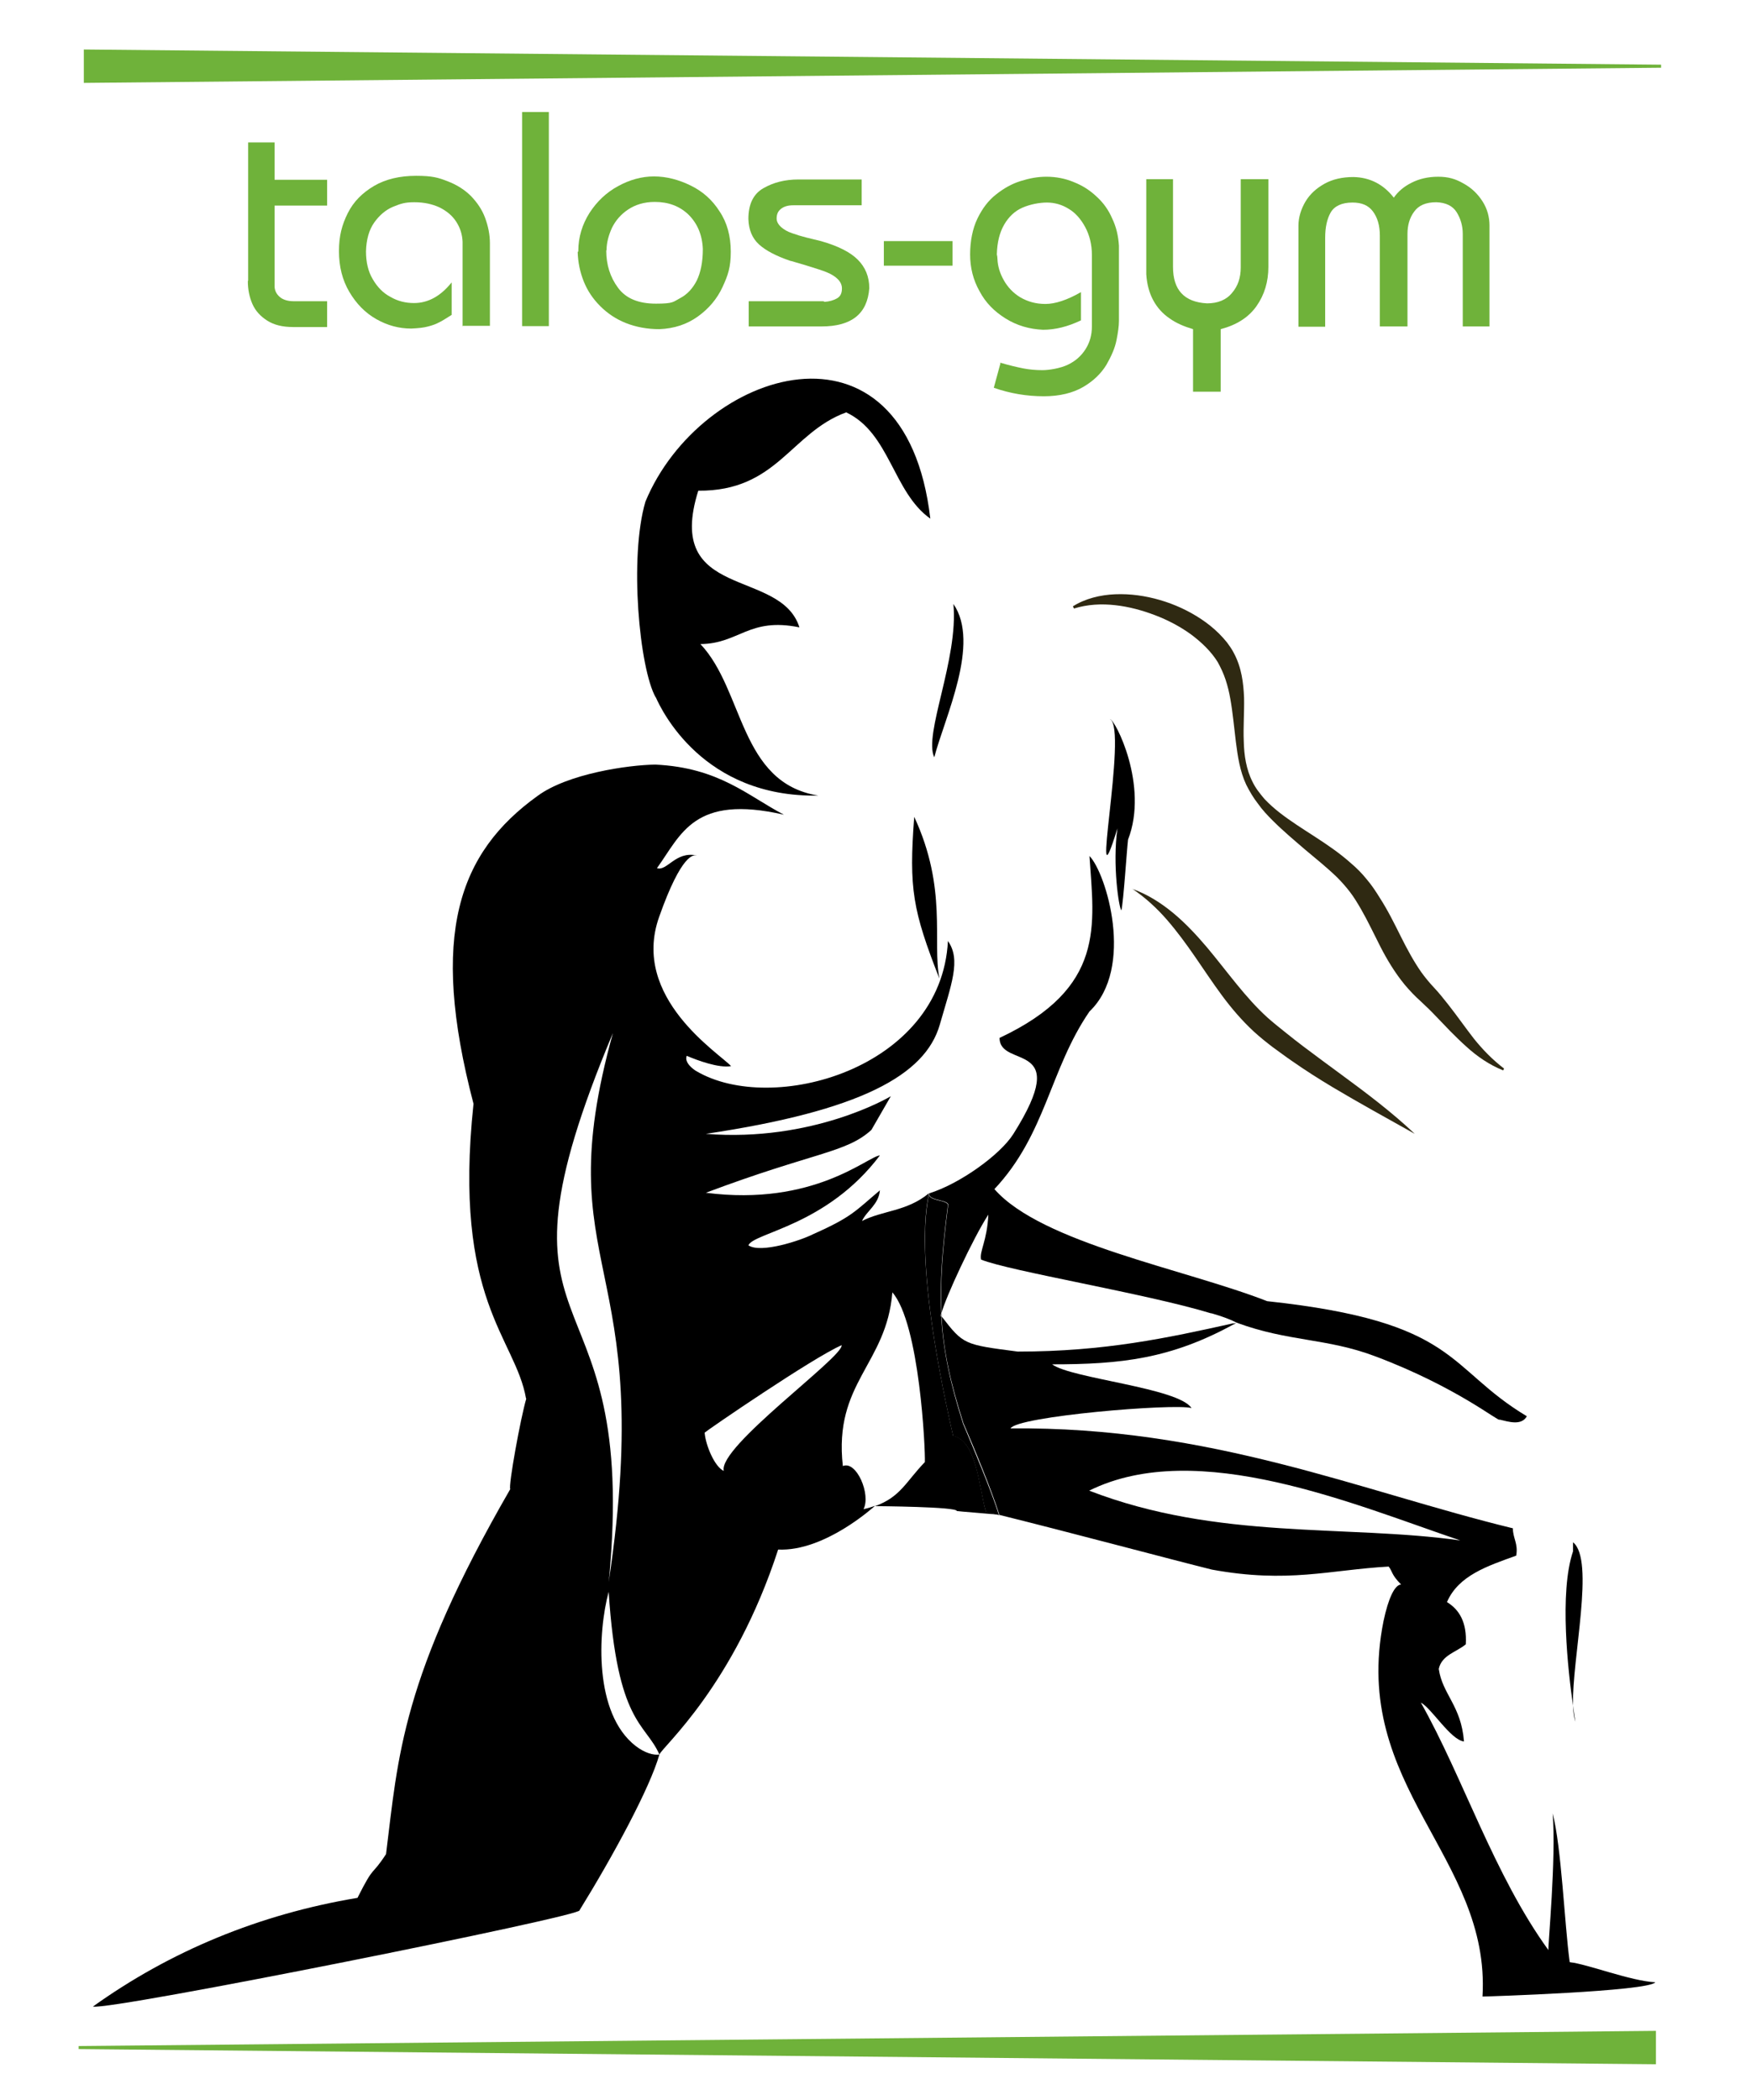 <?xml version="1.0" encoding="UTF-8"?>
<svg id="Ebene_1" xmlns="http://www.w3.org/2000/svg" version="1.1" viewBox="0 0 576.5 691.6">
  <!-- Generator: Adobe Illustrator 29.5.0, SVG Export Plug-In . SVG Version: 2.1.0 Build 137)  -->
  <defs>
    <style>
      .st0 {
        fill: #2f2912;
      }

      .st1 {
        fill-rule: evenodd;
      }

      .st2 {
        fill: #6fb23a;
      }
    </style>
  </defs>
  <g>
    <g>
      <path d="M200.9,515.6c-.1,1.8-.3,3.5-.5,5.4,16.3-108-20.7-101.1,1.4-180.8-44.8,106.9,7.3,74.5-.9,175.4ZM173.2,460.6c-3.5-20.1-24.2-32.2-17.3-97.1-14.6-55.7-4.9-82.7,21.1-101.4,9.9-7.3,29.8-10.2,38.8-10.3,21,1,30.4,10.3,42.3,16.5-29.7-6.8-33.8,6.5-41.8,17.6,3.3,1.1,6.1-5.6,12.9-4.2,0,0,0,0,.1.1-.8-.4-4.9-.8-12.3,20.2-9.4,26.6,19.9,44.9,23.7,49.1-4.1.7-11.1-1.9-14.6-3.4-.9,2.2,2.2,4.5,3.1,5,24.9,14.8,80.7-.6,82.9-42.8,4.4,6.2,1.1,14.3-2.7,27.6-4.8,16.6-26.1,28.3-77,35.9,35.1,2.8,60.3-12,60.9-12.4,0,0-.6,1-6.4,11.1-8.3,7.6-18.9,7.3-54.5,20.7,35.6,4.6,53.3-12,57.3-12.3-17.5,23.2-41.5,25.4-43.3,29.6,4,2.8,17.3-1.6,21.4-3.7,12.8-5.7,13.7-7.5,21.9-14.4-.4,4.7-4.4,6.8-5.9,10.1,6.8-3.5,14.7-3.1,22-9.1h0c-.2,2.9-5.8,19,8,79.8,7.9,1.7,8.6,17.4,10.8,25,1.3.3,2.7.7,4.1,1-1.9-.2-13.6-1.1-13.7-1.2.2-1.4-26.3-1.6-26.9-1.6,8.4-3,10.2-8.1,16.4-14.5.2-3.9-1.7-45.6-10.7-55.9-1.9,23.8-19.4,29.7-16.3,57.2,4.5-1.9,9.3,9.4,6.8,14.2,1.4-.3,2.7-.7,3.8-1.1-.5.4-16.6,15.1-31.9,14.4-14.6,44.9-38.1,64.9-39.1,67.5-4.6-10.5-13.9-10-16.7-53.6-3.6,13.4-4.9,40.1,8.9,50.8,3,2.3,5.9,3.1,7.8,2.8-3.1,11-15.3,33.5-26.3,51.3,1.9,1.7-154.7,33.1-160.2,31.7,25.4-18.2,54.7-30.4,87.1-35.8,5.8-11.5,4.3-6.6,9.4-14.4,4-32.1,5-58,40.9-120.2-.7-.9,3.4-23.5,5.3-29.9ZM238.3,484.4c-2-7.9,39.4-37.5,38.8-41.4-9.3,4-44.3,28-45.1,28.8.3,4.1,3.3,11.3,6.3,12.6Z"/>
      <path d="M516.9,646.2c5.7.6,20,6.2,28.1,6.6-2.3,3-55.6,4.7-56.9,4.7,2.7-46.1-43.5-69.1-32.6-123.6,1.6-7.6,3.7-12,5.8-12.1-3.3-3.3-2.8-4.3-4.1-5.9-19.5,1.1-33.1,5.6-58.2,1-13.3-3.3-46.9-12.3-70.3-18.1.2,0,.3,0,.3,0-2.3-7.6-8.7-23-11.8-30.1-4.2-13.2-6.6-23.6-7.2-35.2,7.2,9.3,7.3,9.3,25.1,11.6,28.6,0,49.3-4.5,70.9-9.3.1,0,.3.1.4.2-20.9,11.5-37.3,13.3-60,13.3,6.3,4.7,41.5,7.7,45.9,14.4-5.7-1.6-57.4,2.7-59.6,6.7,66-.7,115.3,20.7,165.4,32.9,0,3.3,1.8,5,1.1,9-9.4,3.4-19,6.5-22.8,15.3,4.1,2.5,6.6,6.7,6.2,13.9-3.1,2.6-7.9,3.5-8.9,8.1,1.2,8.4,7.4,12.1,8.3,23.9-4.4-.5-10.7-11-14.2-12.8,13.8,24.4,24.1,56.8,42,81.5-.2-1.2,2.6-30.3,1.4-45,2.9,11.1,3.9,36.4,5.6,48.9ZM358.6,490.9c42.4,16.4,84.6,11.1,122.2,16.4-34.4-11.6-86.5-34.1-122.2-16.4Z"/>
      <path d="M517.9,507.9c7.3,5.8-.4,38.3,0,53.8-1.6-11.2-4.6-37.2,0-50.8,0-1,0-2,0-3Z"/>
      <path d="M517.9,561.6c.5,3.9.9,6,.7,5.2-.4-1.4-.6-3.1-.7-5.2Z"/>
      <path d="M398.7,432.5c-21.3-6.5-66.4-13.9-75.7-17.7-.6-2.7,2-6.1,2.4-14.8-5,7.7-14.2,27.5-15.4,32.4-.5-10,.3-20.9,2.1-35,1.2-2.6-6.4-1.6-6.2-4.4h0c10-3.1,23.3-12.6,27.7-19.5,19.9-31.5-4.5-21.3-4.5-31.7,35.1-16.5,31.1-37.1,29.6-59.9,5.5,5.6,15,36.9,0,51.2-13.1,19.1-14.3,40.4-31.3,58.5,15.6,17.8,62.7,26.3,89.8,36.9,63.3,6.8,58.8,21.9,85.5,37.9-1.8,3.2-6,1.8-9,1.1,0,1-14-10.7-40.8-20.8-16.1-6.1-28.6-4.8-45.7-11.1-1.9-1-4.8-2.1-8.3-3.1Z"/>
      <path d="M407,435.7c-.2.1-.5.3-.7.4-.1,0-.3-.1-.4-.2.4,0,.7-.2,1.1-.2Z"/>
      <path d="M365.4,236.8c1.7,0,12.9,21.9,6,39.7-.4,3.2-1.5,20.5-2.2,23.3-.8-.7-3-15.1-1.3-27-9.8,31.9,3.7-33.3-2.5-36Z"/>
      <path d="M329,498.9s-.1,0-.3,0c-1.4-.4-2.8-.7-4.1-1-2.3-7.6-2.9-23.3-10.8-25-13.8-60.8-8.1-76.9-8-79.8-.1,2.8,7.4,1.8,6.2,4.4-1.8,14.1-2.6,25-2.1,35-.2.7-.2,1.1,0,1.1,0,0,0,0,0,.1.7,11.5,3,22,7.2,35.2,3,7.1,9.5,22.5,11.8,30.1Z"/>
      <path d="M301,269c11,23.7,5.9,41,8.3,53.3-8.8-22.5-10.1-29.6-8.3-53.3Z"/>
      <path d="M310,433.7s0,0,0-.1c-.2,0-.1-.5,0-1.1,0,.4,0,.8,0,1.2Z"/>
      <path d="M238.3,281.9c.2.1.2.2,0,0h0Z"/>
    </g>
    <g id="arm_rechts_unten">
      <path class="st0" d="M372.7,292.7c4.9,1.7,9.5,4.6,13.6,8,4.1,3.4,7.7,7.3,11.1,11.3,6.7,8,12.6,16.5,19.9,23.1,1.8,1.6,3.8,3.2,5.8,4.8,2,1.6,4,3.2,6,4.7,4.1,3.1,8.2,6.1,12.4,9.2,8.3,6.1,16.7,12.4,24.3,19.6-9.1-5.1-18.2-10.1-27.1-15.4-4.5-2.7-8.9-5.5-13.2-8.5-2.2-1.5-4.3-3.1-6.4-4.6-2.1-1.6-4.1-3.2-6.2-5.1-4-3.7-7.5-7.8-10.6-12-3.1-4.2-6-8.6-8.9-12.8-2.9-4.2-5.9-8.3-9.2-12.1-3.3-3.8-7.1-7.3-11.4-10.2Z"/>
    </g>
    <g id="arm_rechts_oben">
      <path class="st0" d="M353.2,199.7c4.1-2.6,9.1-3.8,14-4,4.9-.2,9.9.5,14.7,1.9,4.8,1.4,9.4,3.5,13.6,6.3,2.1,1.4,4.1,3,5.9,4.8.9.9,1.8,1.9,2.6,2.9.8,1.1,1.6,2.2,2.2,3.4,1.3,2.4,2.1,4.9,2.6,7.4.5,2.5.7,5,.8,7.4.1,4.9-.3,9.6-.1,14.3.1,4.6.8,9.3,2.9,13.4,1,2.1,2.4,3.8,3.9,5.6,1.6,1.7,3.3,3.2,5.1,4.6,3.6,2.8,7.6,5.3,11.6,7.9,4,2.6,8,5.3,11.7,8.6,1.9,1.6,3.7,3.4,5.3,5.4,1.7,2,3,4,4.3,6.1,2.7,4.2,4.8,8.5,6.9,12.7,2.1,4.2,4.2,8.1,6.7,11.7,1.3,1.8,2.7,3.5,4.2,5.1,1.7,1.8,3.2,3.7,4.7,5.6,1.5,1.9,2.9,3.8,4.3,5.7,1.4,1.9,2.8,3.8,4.2,5.6,2.9,3.6,6.1,6.9,9.9,9.8l-.3.6c-4.5-1.8-8.6-4.6-12.2-7.9-1.8-1.6-3.5-3.3-5.2-5l-4.9-5.1c-1.6-1.7-3.2-3.2-4.9-4.8-1.8-1.6-3.6-3.5-5.2-5.4-3.2-3.9-5.8-8.2-8-12.5-2.2-4.3-4.1-8.4-6.4-12.4-1.1-1.9-2.3-3.9-3.6-5.6-1.3-1.7-2.7-3.3-4.3-4.9-3.2-3.1-6.8-6-10.5-9.1-3.6-3.1-7.3-6.2-10.7-9.6-1.7-1.7-3.4-3.5-4.8-5.5-1.5-1.9-2.8-4.1-3.9-6.3-2.1-4.5-2.8-9.4-3.4-14.1-.6-4.8-1-9.5-1.8-14-.4-2.3-.9-4.4-1.6-6.5-.7-2.1-1.6-4-2.6-5.8-2.1-3.4-5.3-6.5-8.8-9.1-3.6-2.6-7.6-4.7-11.8-6.3-4.2-1.6-8.6-2.8-13.1-3.3-4.5-.5-9.1-.3-13.6,1.1l-.3-.6Z"/>
    </g>
    <path id="wange_rechts" class="st1" d="M313.9,198.9c9,13-2.9,37.4-6.3,50.5-3.6-7.6,8-32.3,6.3-50.5Z"/>
    <path id="kopf" class="st1" d="M215.9,229.7c-5.4-9.5-8.8-46.2-3.4-64.5,18.1-43.7,85.5-65.6,93.8,5.6-12.3-8.7-13.3-28.2-27.7-35-18.3,6.7-22.7,26-48.7,25.8-11.4,36.3,27.1,25.3,33.3,45-16.7-3.4-19.8,5.4-32.6,5.5,14.4,15.2,12.8,45.7,38.8,49.9-37.9.7-51.6-28.1-53.5-32.4Z"/>
  </g>
  <g>
    <path class="st2" d="M81.7,92.4v-45.5h8.7v12.3h17.3v8.5h-17.3v26.5c0,1.3.5,2.5,1.6,3.5,1.1,1,2.7,1.5,4.7,1.5h11v8.5h-11.2c-3.5,0-6.3-.7-8.5-2.1-2.2-1.4-3.9-3.2-4.9-5.5-1-2.3-1.5-4.8-1.5-7.5Z"/>
    <path class="st2" d="M152.3,107.5v-27.9c-.1-2.4-.8-4.6-2.1-6.6-1.3-2-3.1-3.5-5.5-4.7-2.4-1.1-5.1-1.7-8.3-1.7s-4.5.5-7,1.5c-2.4,1-4.5,2.8-6.2,5.2-1.7,2.4-2.6,5.6-2.7,9.5,0,3.5.7,6.6,2.2,9.1,1.5,2.6,3.4,4.6,5.9,5.9,2.4,1.4,5,2,7.7,2,4.7,0,8.8-2.3,12.4-6.8v10.7c-1.9,1.2-3.3,2.1-4.2,2.5-.9.5-2,.9-3.5,1.3-1.4.4-3.3.6-5.6.7-4,0-7.8-1-11.5-3.1-3.7-2.1-6.6-5.1-8.9-9-2.3-3.9-3.4-8.4-3.4-13.4s1-8.7,2.9-12.5c1.9-3.8,4.8-6.7,8.7-9,3.8-2.2,8.4-3.3,13.8-3.3s7.3.6,10.4,1.8c3.1,1.2,5.6,2.8,7.7,4.9,2,2.1,3.6,4.4,4.6,7.1,1,2.7,1.6,5.5,1.6,8.4v27.2h-9.1Z"/>
    <path class="st2" d="M171.9,36.9h8.8v70.5h-8.8V36.9Z"/>
    <path class="st2" d="M190.4,82.7c0-4.6,1.3-8.8,3.7-12.6,2.4-3.7,5.5-6.7,9.4-8.8,3.8-2.1,7.8-3.2,11.8-3.2,4.2,0,8.2,1.1,12.1,3,3.9,1.9,7.1,4.7,9.5,8.5,2.5,3.7,3.7,8.2,3.7,13.3s-.9,7.7-2.7,11.6c-1.8,3.9-4.5,7.1-8.1,9.7-3.6,2.6-7.8,4-12.7,4.2-4,0-7.7-.7-11-2-3.3-1.3-6.1-3.2-8.5-5.6s-4.2-5.1-5.4-8.1c-1.2-3-1.9-6.2-2-9.7,0,0,.2-.2.2-.2,0,0,0-.1,0-.2ZM199.6,82.5c0,4.7,1.3,8.8,3.9,12.3,2.6,3.5,6.7,5.2,12.5,5.2s5.6-.6,7.9-1.8c2.3-1.2,4.1-3.1,5.5-5.8,1.3-2.7,2-6.1,2-10.4-.2-4.7-1.8-8.4-4.7-11.3-2.9-2.8-6.6-4.2-11.1-4.2-3.5,0-6.4.9-8.8,2.5-2.4,1.6-4.1,3.6-5.3,6-1.1,2.4-1.8,4.9-1.8,7.4Z"/>
    <path class="st2" d="M246.6,99.2h24.2c.2,0,.4,0,.7.2,1.6-.1,2.9-.5,4-1.1,1.1-.6,1.7-1.6,1.7-3.3,0-1.2-.5-2.2-1.4-3.1-.9-.9-2.1-1.6-3.5-2.2-1.4-.6-3.7-1.3-6.9-2.3-3.2-.9-4.9-1.5-5.2-1.5-4.7-1.6-8.1-3.4-10.3-5.4-2.2-2-3.4-4.8-3.5-8.4,0-4.8,1.6-8.2,4.9-10.1,3.3-1.9,7.1-2.9,11.6-2.9h20.8v8.5h-22.5c-1.8,0-3.1.4-4.1,1.2-1,.8-1.4,1.8-1.4,3.2,0,1,.6,2,1.5,2.8.9.8,2.1,1.5,3.6,2,1.4.5,3,1,4.6,1.4,1.6.4,3.2.8,4.9,1.2,5.6,1.6,9.6,3.6,12.1,6.1,2.5,2.5,3.8,5.6,3.8,9.4-.6,8.4-5.8,12.6-15.7,12.6h-24v-8.3Z"/>
    <path class="st2" d="M291,87.5v-8.1h22.6v8.1h-22.6Z"/>
    <path class="st2" d="M329.2,119.4c3,.9,5.6,1.5,7.6,1.9,2,.4,4.2.6,6.4.6s5.9-.6,8.4-1.8c2.5-1.2,4.4-2.9,5.8-5.1,1.4-2.2,2.1-4.7,2.1-7.5v-23.5c0-3.5-.8-6.6-2.2-9.2-1.4-2.6-3.2-4.7-5.4-6-2.2-1.4-4.7-2.1-7.2-2.1s-5.6.6-8.1,1.7c-2.5,1.1-4.5,3-6,5.6-1.5,2.6-2.3,5.8-2.4,9.8.1.4.2.9.2,1.5.1,2.4.8,4.7,2.1,7,1.3,2.3,3.1,4.2,5.4,5.6,2.4,1.4,5.1,2.2,8.3,2.2s7.2-1.3,11.7-3.9v9.3c-4.4,2.1-8.5,3.1-12.5,3.1-4.5-.2-8.6-1.4-12.3-3.7-3.7-2.3-6.6-5.2-8.6-9-2.1-3.7-3.1-7.8-3.1-12.1s.8-8.5,2.4-11.8c1.6-3.3,3.6-6,6.2-8,2.5-2,5.2-3.5,8.1-4.4s5.6-1.4,8.4-1.4c3.2,0,6.3.6,9.1,1.8,2.8,1.1,5.3,2.7,7.5,4.8,2.2,2,3.9,4.4,5.1,7.2,1.3,2.7,2,5.7,2.2,8.9v24.8c0,1.7-.3,3.8-.8,6.3-.5,2.6-1.7,5.3-3.3,8.1-1.7,2.8-4.2,5.3-7.6,7.3-3.4,2-7.8,3.1-13,3.1-5.6,0-11.1-.9-16.5-2.8l2.2-8.1Z"/>
    <path class="st2" d="M377.4,59h8.8v28.9c0,7.6,3.7,11.6,11.2,12,3.5,0,6.3-1.1,8.2-3.4,2-2.3,2.9-5.1,2.9-8.4v-29.1h9.1v28.9c0,4.9-1.3,9.2-3.9,12.9-2.6,3.7-6.5,6.2-11.8,7.6v20.6h-9.1v-20.6c-3-.9-5.6-2-7.8-3.6-2.2-1.5-4-3.5-5.3-5.9-1.3-2.4-2.1-5.3-2.3-8.6v-31.2Z"/>
    <path class="st2" d="M427.5,107.5v-33.2c0-2.8.9-5.5,2.3-7.9,1.5-2.5,3.6-4.4,6.3-5.9,2.7-1.5,5.9-2.2,9.5-2.2,5.4.1,9.9,2.4,13.3,6.8,1.3-1.9,3.2-3.6,5.8-4.9,2.5-1.3,5.5-2,8.8-2s5.7.7,8.3,2.2c2.6,1.4,4.7,3.4,6.3,5.9,1.6,2.5,2.3,5.2,2.3,8v33.2h-8.8v-30.5c0-2.6-.7-5-2-7.1-1.3-2.1-3.6-3.2-6.7-3.3-3.4,0-5.8,1-7.3,3.1-1.5,2-2.2,4.5-2.2,7.3v30.5h-9.1v-29.9c0-3.4-.8-6-2.3-8-1.5-2-3.7-2.9-6.7-2.9-3.6,0-6,1.2-7.2,3.3s-1.8,4.9-1.8,8.3v29.3h-8.8Z"/>
  </g>
  <polygon class="st2" points="545.2 679.8 25.9 674.8 25.9 673.8 545.2 668.8 545.2 679.8"/>
  <polygon class="st2" points="27.6 16.3 546.9 21.3 546.9 22.3 27.6 27.3 27.6 16.3"/>
</svg>